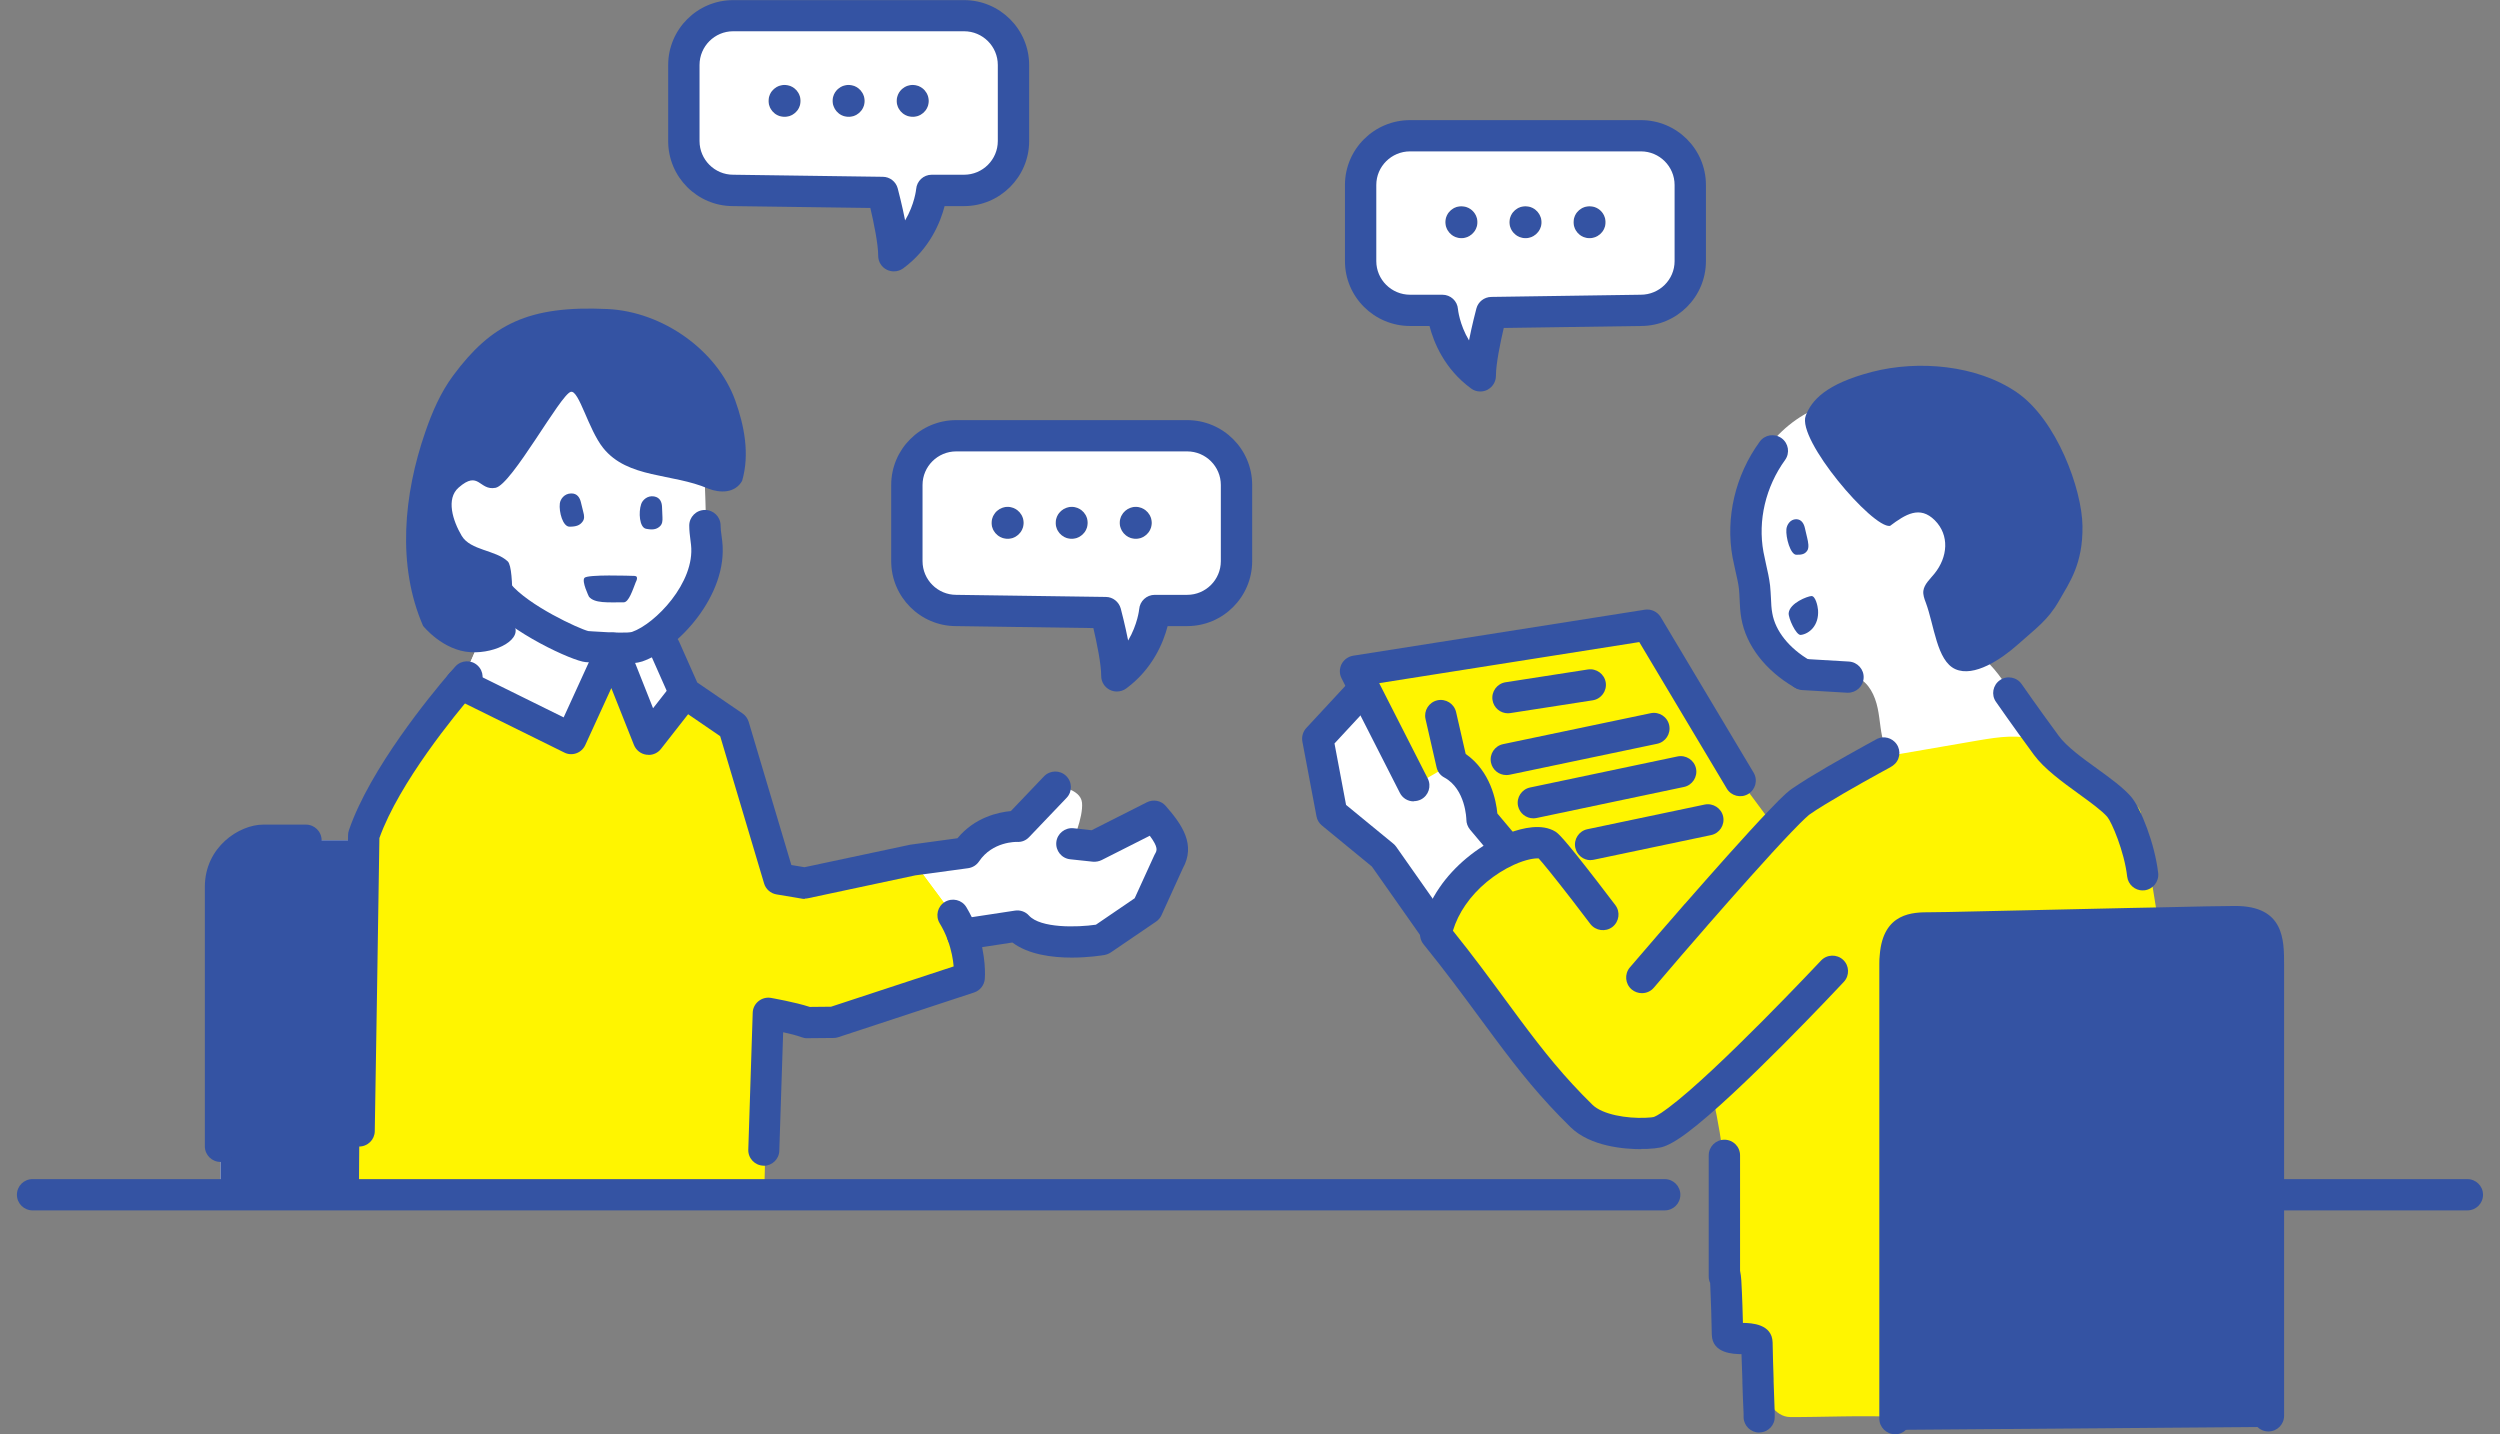 <svg viewBox="0 0 129 74" fill="none" xmlns="http://www.w3.org/2000/svg">
<rect x="0" y="0" width="129" height="74" fill="#808080" stroke="none"/>
<g clip-path="url(#clip0_0_1158)">
<path d="M70.169 35.778L67.994 38.124L68.723 41.982L71.388 44.169L73.865 47.691L75.556 45.072L77.686 43.737L76.365 42.397C76.365 42.397 76.934 41.522 76.365 40.618C75.795 39.715 74.782 38.857 74.782 38.857L74.406 36.926C74.406 36.926 73.278 36.341 73.17 36.926C73.062 37.511 72.84 40.039 72.84 40.039L70.169 35.778Z" fill="white"/>
<path d="M89.791 40.294L84.997 32.267L69.941 34.642L72.948 40.55L74.912 39.414C74.912 39.414 76.262 39.408 76.37 40.851C76.478 42.294 76.883 43.356 76.883 43.356L78.426 43.652L79.838 43.601L82.292 46.64L85.196 50.441L91.847 43.05L89.797 40.294H89.791Z" fill="#FFF500"/>
<path d="M93.943 20.985C91.58 21.9 89.901 24.343 89.906 26.871C89.906 27.933 90.174 28.973 90.299 30.023C90.39 30.808 90.407 31.608 90.669 32.347C91.17 33.773 92.611 34.807 94.12 34.83C94.701 34.841 95.316 34.716 95.845 34.96C96.443 35.233 96.751 35.898 96.887 36.539C97.024 37.181 97.024 37.852 97.246 38.465C97.707 38.494 97.343 39.505 97.787 39.38C99.467 38.908 103.305 38.857 104.979 38.386C104.814 37.329 103.236 34.597 102.348 34.006C101.796 33.642 101.078 33.563 100.577 33.131C100.07 32.694 99.9 31.989 99.757 31.336C99.712 31.137 99.666 30.933 99.689 30.722C99.712 30.444 99.848 30.188 99.968 29.938C100.435 28.967 100.759 27.825 100.372 26.82C99.979 25.814 98.613 25.166 97.758 25.831C97.61 25.945 97.474 26.098 97.286 26.115C97.064 26.132 96.887 25.956 96.739 25.791C95.788 24.718 94.928 23.564 94.165 22.349L93.949 20.974L93.943 20.985Z" fill="white"/>
<path d="M116.863 73.63V49.645C116.863 48.185 116.8 47.43 115.154 47.43C113.509 47.43 100.447 47.754 99.496 47.754C98.545 47.754 97.594 47.685 97.594 49.617V73.783L116.863 73.63Z" fill="#3453A3"/>
<path d="M49.66 48.214L52.495 47.782C53.634 49.038 56.857 48.481 56.857 48.481L59.191 46.89L60.302 44.453C60.683 43.8 60.513 43.237 59.539 42.118L56.475 43.669L55.302 43.544C55.302 43.544 55.906 42.181 55.832 41.419C55.758 40.658 54.443 40.55 54.443 40.55L52.632 42.118L51.163 43.05L49.506 43.737L47.08 44.396L49.654 48.214H49.66Z" fill="white"/>
<path d="M18.525 43.356H13.582C12.734 43.356 11.379 44.226 11.379 45.765V61.655H18.525V43.356Z" fill="white"/>
<path d="M35.327 35.761L37.849 37.488L40.195 45.362L41.522 45.584L46.647 44.396H47.085L49.181 47.22C49.386 47.561 49.539 47.896 49.659 48.214C50.114 49.447 50.023 50.441 50.023 50.441L43.014 52.747L41.653 52.759C40.964 52.509 39.649 52.281 39.649 52.281L39.421 61.655H18.523C18.523 61.655 18.763 43.612 18.763 43.101C19.788 40.107 22.8 36.432 23.779 35.29C23.978 35.057 24.092 34.932 24.092 34.932L29.473 38.102L31.495 34.358L33.465 38.142L35.327 35.761Z" fill="#FFF500"/>
<path d="M32.264 33.915L33.061 37.125L33.465 38.142L35.327 35.443L33.989 33.443L32.264 33.915Z" fill="white"/>
<path d="M31.093 34.023L29.475 38.102L23.781 35.29L25.102 32.267L27.004 31.733L31.093 34.023Z" fill="white"/>
<path d="M25.704 30.614C26.82 31.972 29.855 33.33 30.265 33.358C30.766 33.387 32.378 33.529 32.867 33.364C34.365 32.847 36.728 30.398 36.46 28.018C36.426 27.717 36.369 25.087 36.369 24.786C36.369 24.786 32.429 23.905 32.042 23.303C31.654 22.701 30.316 19.741 29.553 19.622C28.79 19.508 25.926 23.905 25.926 23.905C25.926 23.905 25.209 24.507 24.822 24.127C24.434 23.74 23.279 24.399 23.005 25.115C22.732 25.831 22.618 27.808 23.392 28.302C24.161 28.796 25.374 29.688 25.374 29.688L25.704 30.614Z" fill="white"/>
<path d="M35.327 35.761L37.849 37.488L40.195 45.362L41.522 45.584L46.647 44.396H47.085L49.181 47.22C49.386 47.561 49.539 47.896 49.659 48.214C50.114 49.447 50.023 50.441 50.023 50.441L43.014 52.747L41.653 52.759C40.964 52.509 39.649 52.281 39.649 52.281L39.421 61.655H18.523C18.523 61.655 18.763 43.612 18.763 43.101C19.788 40.107 22.8 36.432 23.779 35.29C23.978 35.057 24.092 34.932 24.092 34.932L29.473 38.102L31.495 34.358L33.465 38.142L35.327 35.761Z" fill="#FFF500"/>
<path d="M18.525 43.356H13.582C12.734 43.356 11.379 44.226 11.379 45.765V61.655H18.525V43.356Z" fill="#3453A3"/>
<path d="M32.264 33.915L33.061 37.125L33.465 38.142L35.327 35.443L33.989 33.443L32.264 33.915Z" fill="white"/>
<path d="M31.093 34.023L29.475 38.102L23.781 35.29L25.102 32.267L27.004 31.733L31.093 34.023Z" fill="white"/>
<path d="M25.704 30.614C26.82 31.972 29.855 33.33 30.265 33.358C30.766 33.387 32.378 33.529 32.867 33.364C34.365 32.847 36.728 30.398 36.46 28.018C36.426 27.717 36.369 25.087 36.369 24.786C36.369 24.786 32.429 23.905 32.042 23.303C31.654 22.701 30.316 19.741 29.553 19.622C28.79 19.508 25.926 23.905 25.926 23.905C25.926 23.905 25.209 24.507 24.822 24.127C24.434 23.74 23.279 24.399 23.005 25.115C22.732 25.831 22.618 27.808 23.392 28.302C24.161 28.796 25.374 29.688 25.374 29.688L25.704 30.614Z" fill="white"/>
<path d="M33.464 38.948C33.424 38.948 33.39 38.948 33.35 38.942C33.066 38.903 32.821 38.709 32.713 38.443L31.545 35.505L30.201 38.443C30.11 38.641 29.945 38.795 29.74 38.869C29.535 38.942 29.308 38.931 29.114 38.829L23.42 36.017C23.021 35.818 22.856 35.335 23.055 34.937C23.255 34.54 23.739 34.375 24.137 34.574L29.085 37.017L30.868 33.114C31.004 32.818 31.3 32.642 31.625 32.642C31.95 32.648 32.234 32.852 32.354 33.154L33.698 36.545L34.694 35.273C34.968 34.92 35.474 34.858 35.827 35.131C36.18 35.403 36.243 35.909 35.97 36.261L34.108 38.641C33.954 38.84 33.721 38.954 33.47 38.954L33.464 38.948Z" fill="#3453A3"/>
<path d="M111.395 47.771C110.621 47.725 109.847 47.685 109.066 47.668C109.869 47.651 110.649 47.629 111.373 47.617C111.373 47.668 111.39 47.719 111.395 47.771Z" fill="#FFF500"/>
<path d="M109.066 47.668C105.775 47.742 102.13 47.828 100.502 47.862C100.576 47.85 100.644 47.844 100.718 47.839C103.497 47.634 106.287 47.578 109.066 47.668Z" fill="white"/>
<path d="M100.502 47.862C99.619 47.935 98.691 48.106 98.133 48.77C97.985 48.947 97.877 49.14 97.797 49.35C97.917 47.816 98.799 47.873 99.682 47.873C99.796 47.873 100.08 47.873 100.502 47.862Z" fill="#FFF500"/>
<path d="M97.781 73.034C97.467 67.017 97.365 57.019 97.547 51.031C97.564 50.463 97.593 49.867 97.798 49.35C97.786 49.469 97.781 49.594 97.781 49.73V73.034Z" fill="white"/>
<path d="M100.896 34.528C99.934 34.096 99.809 32.262 99.37 31.091C99.296 30.898 99.222 30.694 99.245 30.489C99.291 30.137 99.598 29.876 99.82 29.597C100.504 28.751 100.606 27.62 99.837 26.848C99.063 26.075 98.328 26.535 97.525 27.137C96.626 27.268 92.708 22.684 93.175 21.451C93.471 20.667 94.2 19.815 96.592 19.19C98.983 18.571 102.001 18.832 104.062 20.241C106.129 21.655 107.433 25.257 107.456 27.137C107.485 29.103 106.784 30.057 106.249 30.995C105.668 32.017 105.03 32.438 104.148 33.233C103.265 34.023 101.859 34.96 100.896 34.528Z" fill="#3453A3"/>
<path d="M97.182 38.868C96.983 38.977 95.07 40.01 93.709 40.851C94.535 40.232 95.394 39.669 96.249 39.113L97.188 38.499V38.868H97.182Z" fill="#FFF500"/>
<path d="M92.296 31.631C92.353 31.114 93.264 30.768 93.469 30.756C93.674 30.745 93.794 31.256 93.811 31.478C93.868 32.285 93.344 32.711 92.923 32.762C92.678 32.796 92.268 31.881 92.296 31.631Z" fill="#3453A3"/>
<path d="M93.129 27.234C93.169 27.41 93.214 27.592 93.254 27.768C93.294 27.939 93.368 28.262 93.249 28.421C93.135 28.581 92.998 28.632 92.691 28.626C92.389 28.626 92.138 27.74 92.178 27.302C92.201 27.081 92.372 26.797 92.679 26.791C92.964 26.791 93.083 27.035 93.129 27.234Z" fill="#3453A3"/>
<path d="M93.339 41.13C92.821 41.533 92.32 41.953 91.842 42.397C92.337 41.874 92.719 41.505 92.912 41.368C93.134 41.215 93.408 41.039 93.71 40.851C93.584 40.942 93.465 41.033 93.339 41.13Z" fill="white"/>
<path d="M89.072 66.745C89.095 67.216 89.112 67.892 89.135 68.858C89.146 69.267 90.644 68.875 90.655 69.301C90.667 69.943 90.689 70.619 90.712 71.318C90.211 70.199 89.756 68.983 88.805 69.051C88.924 68.284 89.01 67.511 89.072 66.745Z" fill="#FFF500"/>
<path d="M89.073 66.745C89.016 65.188 88.977 65.881 88.977 65.881V60.166C89.227 62.348 89.256 64.552 89.073 66.745Z" fill="white"/>
<path d="M91.844 42.397C90.716 43.572 88.996 45.515 87.527 47.191C88.848 45.487 90.255 43.845 91.844 42.397Z" fill="#FFF500"/>
<path d="M78.662 12.288C78.206 12.259 77.859 11.862 77.893 11.407C77.927 10.953 78.32 10.612 78.775 10.646C79.231 10.674 79.573 11.072 79.544 11.526C79.51 11.975 79.117 12.322 78.662 12.288Z" fill="#3453A3"/>
<path d="M81.961 12.288C81.505 12.259 81.163 11.862 81.198 11.407C81.226 10.953 81.625 10.612 82.08 10.646C82.536 10.674 82.877 11.072 82.843 11.526C82.815 11.975 82.416 12.322 81.961 12.288Z" fill="#3453A3"/>
<path d="M85.191 49.89C85.687 49.31 86.535 48.327 87.492 47.231C86.757 48.163 86.046 49.117 85.34 50.066C85.288 50.009 85.237 49.946 85.191 49.89Z" fill="white"/>
<path d="M85.499 58.434C85.368 58.462 85.174 58.479 84.93 58.49C85.488 58.337 86.04 58.099 86.575 57.815C86.114 58.161 85.738 58.383 85.499 58.434Z" fill="white"/>
<path d="M74.584 11.407C74.618 10.953 75.011 10.612 75.466 10.646C75.922 10.674 76.269 11.072 76.235 11.526C76.201 11.975 75.808 12.322 75.352 12.288C74.897 12.259 74.555 11.862 74.584 11.407Z" fill="#3453A3"/>
<path d="M79.834 43.601C80.004 43.714 80.99 44.959 81.758 45.953C81.029 45.129 80.295 44.316 79.555 43.504C79.663 43.521 79.76 43.555 79.834 43.601Z" fill="white"/>
<path d="M75.465 10.646C75.009 10.612 74.616 10.953 74.582 11.407C74.554 11.862 74.895 12.259 75.351 12.288C75.806 12.322 76.199 11.975 76.233 11.527C76.267 11.072 75.92 10.675 75.465 10.646ZM77.89 11.407C77.856 11.862 78.204 12.259 78.659 12.288C79.115 12.322 79.507 11.975 79.542 11.527C79.57 11.072 79.228 10.675 78.773 10.646C78.317 10.612 77.924 10.953 77.89 11.407ZM81.199 11.407C81.165 11.862 81.506 12.259 81.962 12.288C82.417 12.322 82.816 11.975 82.844 11.527C82.878 11.072 82.537 10.675 82.081 10.646C81.626 10.612 81.227 10.953 81.199 11.407ZM84.672 7.005C86.079 7.005 87.217 8.141 87.217 9.544V13.475C87.217 14.878 86.079 16.015 84.672 16.015L76.962 16.128C76.962 16.128 76.381 18.293 76.381 19.395C74.582 18.071 74.428 16.015 74.428 16.015H72.76C71.353 16.015 70.209 14.878 70.209 13.475V9.544C70.209 8.141 71.353 7.005 72.76 7.005H84.672Z" fill="white"/>
<path d="M58.662 26.155C59.117 26.189 59.459 26.581 59.43 27.035C59.396 27.49 59.003 27.836 58.548 27.802C58.092 27.768 57.751 27.376 57.779 26.922C57.813 26.467 58.206 26.126 58.662 26.155Z" fill="#3453A3"/>
<path d="M55.24 27.802C54.784 27.768 54.443 27.376 54.477 26.922C54.505 26.467 54.904 26.126 55.36 26.155C55.815 26.189 56.157 26.581 56.123 27.035C56.094 27.49 55.696 27.836 55.24 27.802Z" fill="#3453A3"/>
<path d="M51.937 27.802C51.481 27.768 51.134 27.376 51.168 26.922C51.203 26.467 51.595 26.126 52.051 26.155C52.507 26.189 52.848 26.581 52.82 27.035C52.785 27.49 52.393 27.836 51.937 27.802Z" fill="#3453A3"/>
<path d="M59.43 27.035C59.459 26.581 59.117 26.189 58.661 26.155C58.206 26.126 57.813 26.467 57.779 26.922C57.75 27.376 58.092 27.768 58.548 27.802C59.003 27.836 59.396 27.49 59.43 27.035ZM54.476 26.922C54.442 27.376 54.784 27.768 55.239 27.802C55.695 27.836 56.093 27.49 56.122 27.035C56.156 26.581 55.814 26.189 55.359 26.155C54.903 26.126 54.505 26.467 54.476 26.922ZM51.168 26.922C51.134 27.376 51.481 27.768 51.937 27.802C52.392 27.836 52.785 27.49 52.819 27.035C52.848 26.581 52.506 26.189 52.051 26.155C51.595 26.126 51.202 26.467 51.168 26.922ZM57.05 31.608L49.34 31.5C47.934 31.5 46.795 30.359 46.795 28.955V25.024C46.795 23.621 47.934 22.485 49.34 22.485H61.258C62.664 22.485 63.803 23.621 63.803 25.024V28.955C63.803 30.359 62.664 31.5 61.258 31.5H59.584C59.584 31.5 59.43 33.557 57.631 34.875C57.631 33.773 57.05 31.608 57.05 31.608Z" fill="white"/>
<path d="M47.042 6.027C46.587 5.999 46.24 5.601 46.274 5.147C46.308 4.692 46.701 4.352 47.156 4.386C47.612 4.414 47.954 4.812 47.925 5.266C47.891 5.721 47.498 6.062 47.042 6.027Z" fill="#3453A3"/>
<path d="M42.965 5.147C42.999 4.692 43.392 4.352 43.847 4.386C44.303 4.414 44.644 4.812 44.616 5.266C44.582 5.721 44.189 6.062 43.733 6.027C43.278 5.999 42.936 5.601 42.965 5.147Z" fill="#3453A3"/>
<path d="M40.424 6.027C39.968 5.999 39.626 5.601 39.661 5.147C39.689 4.692 40.088 4.352 40.543 4.386C40.999 4.414 41.34 4.812 41.306 5.266C41.278 5.721 40.879 6.062 40.424 6.027Z" fill="#3453A3"/>
<path d="M46.271 5.147C46.237 5.601 46.584 5.999 47.04 6.027C47.495 6.061 47.888 5.721 47.922 5.266C47.951 4.812 47.609 4.414 47.154 4.386C46.698 4.352 46.305 4.692 46.271 5.147ZM43.845 4.386C43.39 4.352 42.997 4.692 42.963 5.147C42.934 5.601 43.276 5.999 43.731 6.027C44.187 6.061 44.58 5.721 44.614 5.266C44.643 4.812 44.301 4.414 43.845 4.386ZM39.66 5.147C39.626 5.601 39.968 5.999 40.423 6.027C40.879 6.061 41.277 5.721 41.306 5.266C41.34 4.812 40.998 4.414 40.543 4.386C40.087 4.352 39.689 4.692 39.66 5.147ZM52.295 7.277C52.295 8.686 51.151 9.822 49.745 9.822H48.076C48.076 9.822 47.922 11.879 46.123 13.197C46.123 12.1 45.542 9.93 45.542 9.93L37.832 9.822C36.426 9.822 35.287 8.686 35.287 7.277V3.352C35.287 1.948 36.426 0.807 37.832 0.807H49.745C51.151 0.807 52.295 1.948 52.295 3.352V7.277Z" fill="white"/>
<path d="M82.657 58.547C80.675 58.025 79.537 56.025 78.5 54.27C78.261 53.872 78.022 53.474 77.772 53.082C78.927 54.639 80.049 56.065 81.604 57.587C82.401 58.365 83.995 58.525 84.929 58.49C84.183 58.695 83.42 58.746 82.657 58.547Z" fill="#FFF500"/>
<path d="M79.552 43.504C79.136 43.436 78.487 43.572 77.781 43.896C78.522 43.351 79.085 42.993 79.142 43.055C79.279 43.203 79.415 43.351 79.552 43.504Z" fill="#FFF500"/>
<path d="M99.684 47.873C98.802 47.873 97.919 47.816 97.799 49.35C97.594 49.867 97.566 50.463 97.549 51.031C97.367 57.019 97.469 67.017 97.782 73.034V73.119C96.541 73.016 93.614 73.136 92.367 73.119C91.581 73.107 91.132 72.244 90.716 71.318C90.693 70.619 90.67 69.943 90.659 69.301C90.648 68.875 89.15 69.267 89.139 68.858C89.116 67.892 89.099 67.216 89.076 66.745C89.258 64.552 89.23 62.348 88.979 60.166C88.848 59.002 88.655 57.837 88.398 56.69C87.818 57.081 87.208 57.479 86.576 57.814C86.041 58.098 85.489 58.337 84.931 58.49C83.997 58.525 82.403 58.365 81.605 57.587C80.051 56.065 78.929 54.639 77.773 53.082C76.668 51.327 75.45 49.64 74.129 48.043C74.3 47.379 74.59 46.776 74.955 46.248C75.775 45.458 76.908 44.544 77.784 43.896C78.491 43.572 79.14 43.436 79.555 43.504C80.296 44.317 81.03 45.129 81.759 45.953C82.915 47.254 84.059 48.566 85.193 49.889C85.238 49.946 85.289 50.009 85.341 50.066C86.047 49.117 86.758 48.163 87.493 47.231C87.504 47.219 87.516 47.203 87.527 47.191C88.996 45.515 90.716 43.572 91.843 42.396C92.322 41.953 92.823 41.533 93.341 41.13C93.466 41.033 93.586 40.942 93.711 40.851C95.072 40.01 96.985 38.977 97.184 38.869V39.05C98.813 38.766 100.447 38.488 102.087 38.204C103.135 38.028 104.245 37.852 105.23 38.244C105.333 38.283 105.435 38.329 105.538 38.386C106.893 39.09 107.719 40.709 109.193 41.158C109.689 41.311 110.338 41.414 110.457 41.919C110.765 43.817 111.067 45.72 111.374 47.617C110.651 47.629 109.871 47.651 109.068 47.668C106.289 47.577 103.499 47.634 100.721 47.839C100.646 47.844 100.578 47.85 100.504 47.861C100.083 47.867 99.798 47.873 99.684 47.873Z" fill="#FFF500"/>
<path d="M77.783 43.896C76.906 44.544 75.773 45.459 74.953 46.248C75.716 45.135 76.809 44.339 77.783 43.896Z" fill="white"/>
<path d="M41.523 46.384C41.478 46.384 41.432 46.384 41.392 46.373L40.066 46.151C39.764 46.1 39.513 45.879 39.428 45.589L37.162 37.988L34.873 36.42C34.747 36.335 34.651 36.221 34.594 36.079L33.569 33.767C33.386 33.358 33.569 32.886 33.979 32.705C34.383 32.523 34.861 32.705 35.044 33.114L35.977 35.216L38.312 36.812C38.466 36.914 38.574 37.068 38.631 37.244L40.834 44.635L41.512 44.748L46.927 43.595C46.927 43.595 46.967 43.589 46.984 43.584L49.404 43.254C50.304 42.163 51.534 41.908 52.16 41.851L53.868 40.062C54.176 39.738 54.688 39.726 55.007 40.033C55.332 40.34 55.343 40.851 55.036 41.169L53.105 43.192C52.946 43.362 52.724 43.459 52.485 43.442C52.439 43.442 51.215 43.413 50.52 44.447C50.389 44.64 50.19 44.765 49.956 44.799L47.229 45.169L41.694 46.35C41.637 46.362 41.58 46.367 41.523 46.367V46.384Z" fill="#3453A3"/>
<path d="M57.631 35.682C57.506 35.682 57.38 35.653 57.266 35.596C56.993 35.46 56.822 35.182 56.822 34.881C56.822 34.261 56.594 33.159 56.418 32.409L49.329 32.307C47.49 32.307 45.986 30.802 45.986 28.955V25.024C45.986 23.178 47.49 21.678 49.34 21.678H61.258C63.109 21.678 64.612 23.178 64.612 25.024V28.955C64.612 30.802 63.109 32.307 61.258 32.307H60.25C60.034 33.142 59.481 34.517 58.109 35.528C57.967 35.63 57.802 35.682 57.631 35.682ZM49.34 23.292C48.384 23.292 47.603 24.07 47.603 25.024V28.955C47.603 29.916 48.384 30.694 49.34 30.694L57.061 30.802C57.42 30.802 57.733 31.052 57.83 31.398C57.864 31.529 58.052 32.245 58.212 33.051C58.701 32.222 58.781 31.449 58.781 31.438C58.815 31.018 59.163 30.694 59.584 30.694H61.258C62.215 30.694 62.995 29.916 62.995 28.955V25.024C62.995 24.07 62.215 23.292 61.258 23.292H49.34Z" fill="#3453A3"/>
<path d="M76.381 20.201C76.211 20.201 76.045 20.15 75.903 20.042C74.525 19.031 73.978 17.656 73.762 16.821H72.76C70.909 16.821 69.4 15.321 69.4 13.475V9.544C69.4 7.698 70.909 6.198 72.76 6.198H84.672C86.523 6.198 88.026 7.698 88.026 9.544V13.475C88.026 15.321 86.523 16.821 84.672 16.821L77.594 16.923C77.418 17.673 77.19 18.775 77.19 19.395C77.19 19.696 77.019 19.974 76.746 20.116C76.632 20.173 76.507 20.201 76.381 20.201ZM72.76 7.811C71.798 7.811 71.017 8.589 71.017 9.544V13.475C71.017 14.429 71.798 15.208 72.76 15.208H74.428C74.85 15.208 75.203 15.531 75.231 15.952C75.231 15.957 75.305 16.736 75.801 17.565C75.96 16.759 76.148 16.048 76.182 15.918C76.273 15.571 76.586 15.327 76.951 15.321L84.661 15.208C85.629 15.208 86.409 14.429 86.409 13.475V9.544C86.409 8.589 85.629 7.811 84.672 7.811H72.76Z" fill="#3453A3"/>
<path d="M46.123 14.003C45.998 14.003 45.873 13.975 45.759 13.918C45.485 13.782 45.315 13.503 45.315 13.202C45.315 12.589 45.087 11.487 44.91 10.731L37.821 10.635C35.982 10.635 34.478 9.135 34.478 7.283V3.357C34.478 1.511 35.982 0.006 37.832 0.006H49.745C51.595 0.006 53.104 1.511 53.104 3.357V7.283C53.104 9.129 51.595 10.635 49.745 10.635H48.742C48.526 11.47 47.974 12.844 46.601 13.85C46.459 13.952 46.294 14.003 46.123 14.003ZM37.832 1.613C36.876 1.613 36.096 2.392 36.096 3.352V7.277C36.096 8.237 36.876 9.016 37.832 9.016L45.554 9.123C45.912 9.123 46.231 9.373 46.322 9.72C46.356 9.851 46.544 10.566 46.704 11.373C47.194 10.544 47.273 9.771 47.273 9.76C47.307 9.339 47.655 9.016 48.076 9.016H49.745C50.707 9.016 51.487 8.237 51.487 7.277V3.352C51.487 2.392 50.707 1.613 49.745 1.613H37.832Z" fill="#3453A3"/>
<path d="M74.128 48.043C75.449 49.639 76.667 51.327 77.772 53.082C76.696 51.639 75.591 50.077 74.082 48.219C74.093 48.157 74.111 48.1 74.128 48.043Z" fill="white"/>
<path d="M74.013 47.907L73.865 47.691C73.814 47.441 74.281 46.884 74.953 46.248C74.588 46.776 74.298 47.379 74.127 48.043C74.099 48.003 74.065 47.964 74.03 47.93L74.013 47.907Z" fill="#FFF500"/>
<path d="M21.831 32.296C20.476 29.183 20.829 25.507 21.945 22.292C22.298 21.264 22.736 20.252 23.38 19.383C25.344 16.73 27.269 15.753 31.346 15.946C34.187 16.077 37.006 18.071 37.94 20.667C38.412 21.985 38.691 23.445 38.293 24.814C37.923 25.462 37.148 25.445 36.545 25.212C34.688 24.411 32.394 24.701 31.124 23.116C30.355 22.155 29.877 20.122 29.456 20.218C28.926 20.338 26.409 25.019 25.566 25.172C24.718 25.331 24.718 24.24 23.67 25.155C22.998 25.734 23.369 26.882 23.824 27.649C24.28 28.41 25.578 28.376 26.198 28.967C26.398 29.154 26.432 30.109 26.443 30.932C26.443 31.569 26.443 32.125 26.483 32.182C27.047 32.966 25.612 33.727 24.297 33.654C22.85 33.58 21.831 32.296 21.831 32.296Z" fill="#3453A3"/>
<path d="M73.894 47.759C73.894 47.759 73.865 47.72 73.865 47.691L74.013 47.907C73.973 47.856 73.934 47.81 73.894 47.759Z" fill="#FFF500"/>
<path d="M33.334 27.285C32.993 27.217 32.941 26.433 33.084 26.013C33.152 25.802 33.408 25.558 33.75 25.615C34.075 25.672 34.149 25.933 34.16 26.143C34.166 26.325 34.172 26.507 34.183 26.694C34.189 26.865 34.189 27.052 34.023 27.183C33.864 27.314 33.676 27.353 33.334 27.285Z" fill="#3453A3"/>
<path d="M30.157 29.819C30.311 29.631 32.515 29.711 32.742 29.717C32.976 29.728 32.822 30.006 32.805 30.04C32.651 30.432 32.446 31.08 32.184 31.08C31.347 31.08 30.681 31.137 30.391 30.79C30.391 30.79 30.003 30.001 30.157 29.819Z" fill="#3453A3"/>
<path d="M29.388 27.177C29.041 27.177 28.835 26.416 28.887 25.979C28.915 25.757 29.114 25.468 29.468 25.462C29.792 25.45 29.917 25.695 29.969 25.894C30.014 26.07 30.06 26.252 30.1 26.428C30.145 26.598 30.179 26.78 30.043 26.939C29.912 27.104 29.735 27.177 29.388 27.177Z" fill="#3453A3"/>
<path d="M85.898 62.456H1.681C1.237 62.456 0.873 62.098 0.873 61.649C0.873 61.2 1.232 60.842 1.681 60.842H85.898C86.342 60.842 86.706 61.2 86.706 61.649C86.706 62.098 86.348 62.456 85.898 62.456Z" fill="#3453A3"/>
<path d="M127.316 62.456H117.197C116.753 62.456 116.389 62.098 116.389 61.649C116.389 61.2 116.747 60.842 117.197 60.842H127.316C127.76 60.842 128.124 61.2 128.124 61.649C128.124 62.098 127.766 62.456 127.316 62.456Z" fill="#3453A3"/>
<path d="M32.024 34.25C31.602 34.25 31.096 34.222 30.486 34.182L30.219 34.165C29.564 34.12 26.312 32.625 25.082 31.126C24.798 30.779 24.849 30.273 25.196 29.995C25.544 29.711 26.05 29.762 26.33 30.109C27.263 31.245 29.877 32.444 30.355 32.563L30.595 32.58C31.728 32.654 32.405 32.665 32.61 32.608C33.806 32.194 35.873 30.063 35.657 28.115L35.628 27.876C35.6 27.649 35.565 27.393 35.565 27.121C35.565 26.677 35.924 26.314 36.374 26.314C36.824 26.314 37.183 26.672 37.183 27.121C37.183 27.28 37.205 27.467 37.234 27.66C37.245 27.751 37.257 27.842 37.268 27.933C37.581 30.694 34.985 33.495 33.14 34.131C32.878 34.216 32.513 34.25 32.035 34.25H32.024Z" fill="#3453A3"/>
<path d="M18.524 59.155H18.512C18.068 59.149 17.71 58.78 17.721 58.337C17.721 58.189 17.96 43.595 17.96 43.095C17.96 43.004 17.977 42.919 18.006 42.834C19.088 39.67 22.236 35.852 23.17 34.761C23.381 34.517 23.5 34.386 23.5 34.386C23.802 34.057 24.309 34.034 24.639 34.335C24.97 34.636 24.992 35.142 24.696 35.471C24.696 35.471 24.582 35.596 24.4 35.812C23.523 36.835 20.608 40.368 19.577 43.243C19.56 44.811 19.349 57.792 19.338 58.371C19.332 58.809 18.974 59.161 18.529 59.161L18.524 59.155Z" fill="#3453A3"/>
<path d="M55.297 49.412C54.295 49.412 53.071 49.259 52.24 48.634L49.78 49.009C49.342 49.077 48.926 48.776 48.863 48.333C48.795 47.895 49.097 47.481 49.541 47.418L52.376 46.987C52.644 46.947 52.917 47.043 53.094 47.242C53.692 47.901 55.577 47.856 56.55 47.714L58.549 46.35L59.568 44.118C59.568 44.118 59.591 44.067 59.608 44.044C59.693 43.891 59.785 43.737 59.329 43.124L56.846 44.379C56.71 44.447 56.55 44.476 56.397 44.464L55.224 44.339C54.779 44.294 54.461 43.896 54.506 43.453C54.552 43.01 54.956 42.692 55.394 42.737L56.328 42.84L59.181 41.397C59.511 41.232 59.916 41.306 60.155 41.59C60.98 42.538 61.726 43.572 61.026 44.822L59.933 47.225C59.87 47.361 59.773 47.475 59.654 47.555L57.319 49.145C57.222 49.208 57.114 49.253 57 49.276C56.841 49.304 56.152 49.412 55.303 49.412H55.297Z" fill="#3453A3"/>
<path d="M39.42 60.149C39.42 60.149 39.403 60.149 39.392 60.149C38.948 60.138 38.595 59.763 38.612 59.32L38.84 52.258C38.845 52.026 38.954 51.81 39.136 51.662C39.318 51.514 39.551 51.452 39.785 51.492C39.836 51.503 41.02 51.707 41.784 51.957L42.883 51.946L49.209 49.867C49.18 49.526 49.1 49.037 48.901 48.498C48.787 48.191 48.651 47.907 48.486 47.64C48.258 47.259 48.377 46.765 48.759 46.538C49.14 46.311 49.636 46.43 49.864 46.81C50.074 47.163 50.256 47.532 50.404 47.935C50.917 49.327 50.82 50.469 50.815 50.52C50.786 50.838 50.57 51.111 50.262 51.213L43.253 53.52C43.173 53.548 43.087 53.559 43.008 53.559L41.647 53.571C41.55 53.576 41.453 53.554 41.362 53.52C41.117 53.429 40.759 53.338 40.411 53.264L40.212 59.377C40.201 59.814 39.842 60.155 39.403 60.155L39.42 60.149Z" fill="#3453A3"/>
<path d="M84.718 51.247C84.535 51.247 84.353 51.185 84.2 51.06C83.858 50.776 83.812 50.264 84.097 49.924C84.097 49.924 84.274 49.714 84.581 49.361C85.071 48.788 85.925 47.799 86.882 46.703C86.893 46.691 86.938 46.634 86.956 46.623C88.214 45.186 90.07 43.084 91.26 41.84C92.092 40.959 92.359 40.772 92.45 40.709C92.689 40.544 92.974 40.363 93.287 40.164C94.534 39.397 96.237 38.465 96.766 38.176C97.074 37.977 97.484 38.011 97.757 38.272C98.082 38.579 98.093 39.09 97.786 39.408C97.717 39.477 97.626 39.545 97.541 39.59C97.068 39.846 95.366 40.777 94.136 41.533C93.845 41.709 93.584 41.88 93.373 42.027C93.344 42.05 93.122 42.22 92.428 42.947C91.255 44.169 89.415 46.254 88.134 47.719C88.123 47.731 88.077 47.788 88.066 47.799C87.149 48.85 86.301 49.833 85.811 50.412C85.515 50.753 85.35 50.952 85.344 50.958C85.185 51.151 84.957 51.247 84.723 51.247H84.718Z" fill="#3453A3"/>
<path d="M84.689 59.297C83.853 59.297 82.07 59.172 81.04 58.161C79.514 56.667 78.409 55.292 77.122 53.559C76.86 53.213 76.598 52.855 76.331 52.491C75.471 51.327 74.588 50.123 73.455 48.725C73.307 48.543 73.244 48.305 73.29 48.077C73.307 47.986 73.33 47.901 73.353 47.816C73.535 47.117 73.848 46.424 74.286 45.788C75.038 44.691 76.194 43.731 77.447 43.158C77.936 42.93 78.887 42.572 79.684 42.703C79.889 42.737 80.089 42.806 80.254 42.908C80.407 43.01 80.607 43.141 82.395 45.453C82.924 46.14 83.351 46.703 83.351 46.703C83.619 47.055 83.551 47.56 83.198 47.833C82.845 48.1 82.338 48.032 82.064 47.68C82.064 47.68 81.638 47.117 81.119 46.441C80.094 45.118 79.588 44.504 79.394 44.294C79.195 44.282 78.756 44.334 78.118 44.623C77.122 45.078 76.211 45.833 75.619 46.697C75.328 47.117 75.112 47.56 74.97 48.026C76.012 49.322 76.871 50.492 77.635 51.531C77.902 51.895 78.164 52.247 78.42 52.594C79.662 54.264 80.721 55.587 82.173 57.008C82.697 57.519 83.955 57.718 84.9 57.678C85.174 57.667 85.287 57.65 85.327 57.638C85.333 57.638 85.538 57.581 86.09 57.161C88.601 55.286 93.908 49.623 93.965 49.566C94.267 49.242 94.779 49.225 95.104 49.526C95.429 49.827 95.446 50.338 95.144 50.662C94.922 50.901 89.683 56.491 87.058 58.451C86.284 59.03 85.891 59.166 85.669 59.212C85.504 59.246 85.287 59.269 84.969 59.286C84.894 59.286 84.803 59.286 84.695 59.286L84.689 59.297Z" fill="#3453A3"/>
<path d="M110.565 45.947C110.16 45.947 109.813 45.646 109.762 45.231C109.614 43.925 108.959 42.413 108.737 42.152C108.458 41.828 107.854 41.391 107.274 40.971C106.397 40.334 105.486 39.675 104.945 38.942C104.945 38.942 104.905 38.891 104.905 38.886C103.84 37.443 103.003 36.227 102.992 36.215C102.735 35.852 102.832 35.346 103.197 35.096C103.561 34.841 104.068 34.937 104.318 35.301C104.324 35.312 105.155 36.505 106.186 37.908C106.186 37.908 106.226 37.96 106.226 37.965C106.636 38.528 107.478 39.136 108.219 39.669C108.908 40.169 109.557 40.641 109.961 41.107C110.468 41.698 111.191 43.55 111.362 45.049C111.413 45.492 111.094 45.89 110.65 45.941C110.622 45.941 110.587 45.941 110.559 45.941L110.565 45.947Z" fill="#3453A3"/>
<path d="M90.778 73.92C90.345 73.92 89.986 73.579 89.969 73.141V72.937C89.941 72.386 89.924 71.852 89.907 71.335V71.199C89.89 70.744 89.873 70.301 89.861 69.875C89.44 69.869 88.358 69.841 88.329 68.875C88.307 67.915 88.29 67.245 88.267 66.779C88.255 66.523 88.25 66.336 88.244 66.205C88.198 66.109 88.17 65.995 88.17 65.876V59.615C88.17 59.172 88.529 58.809 88.978 58.809C89.428 58.809 89.787 59.166 89.787 59.615V65.569C89.85 65.859 89.867 66.245 89.884 66.711C89.901 67.08 89.918 67.586 89.935 68.262C90.379 68.267 91.444 68.313 91.467 69.273C91.478 69.875 91.495 70.5 91.518 71.142V71.284C91.535 71.801 91.558 72.329 91.575 72.874V73.079C91.598 73.522 91.251 73.897 90.806 73.914C90.795 73.914 90.784 73.914 90.778 73.914V73.92Z" fill="#3453A3"/>
<path d="M92.975 35.568C92.839 35.568 92.697 35.534 92.566 35.454C91.085 34.585 90.1 33.301 89.855 31.921C89.793 31.58 89.775 31.245 89.764 30.921C89.758 30.739 89.747 30.563 89.73 30.381C89.696 30.092 89.622 29.779 89.548 29.455C89.496 29.223 89.445 28.995 89.4 28.762C89.029 26.706 89.536 24.53 90.8 22.792C91.062 22.428 91.563 22.349 91.928 22.61C92.287 22.871 92.372 23.371 92.11 23.735C91.108 25.121 90.698 26.854 90.994 28.478C91.034 28.689 91.079 28.893 91.125 29.103C91.205 29.455 91.29 29.825 91.336 30.211C91.358 30.433 91.37 30.648 91.381 30.859C91.392 31.137 91.404 31.404 91.45 31.642C91.609 32.563 92.315 33.443 93.385 34.074C93.767 34.301 93.898 34.795 93.67 35.176C93.522 35.432 93.249 35.574 92.975 35.574V35.568Z" fill="#3453A3"/>
<path d="M95.355 35.744C95.355 35.744 95.32 35.744 95.309 35.744L92.997 35.608C92.553 35.579 92.212 35.199 92.24 34.756C92.268 34.313 92.656 33.977 93.094 34L95.406 34.136C95.85 34.165 96.192 34.545 96.163 34.989C96.14 35.415 95.782 35.744 95.36 35.744H95.355Z" fill="#3453A3"/>
<path d="M72.948 41.351C72.652 41.351 72.373 41.192 72.231 40.908L69.224 35C69.105 34.773 69.11 34.5 69.224 34.267C69.344 34.04 69.56 33.881 69.817 33.835L84.872 31.461C85.196 31.41 85.521 31.563 85.692 31.841L90.486 39.868C90.714 40.249 90.589 40.743 90.207 40.971C89.826 41.198 89.33 41.073 89.103 40.692L84.587 33.131L71.166 35.25L73.671 40.169C73.871 40.567 73.717 41.05 73.318 41.255C73.199 41.311 73.079 41.34 72.954 41.34L72.948 41.351Z" fill="#3453A3"/>
<path d="M77.727 39.993C77.351 39.993 77.015 39.732 76.935 39.352C76.844 38.914 77.123 38.488 77.562 38.397L85.175 36.801C85.613 36.71 86.04 36.988 86.131 37.426C86.222 37.863 85.943 38.289 85.505 38.38L77.892 39.977C77.835 39.988 77.778 39.993 77.727 39.993Z" fill="#3453A3"/>
<path d="M77.811 36.806C77.418 36.806 77.076 36.523 77.014 36.125C76.945 35.687 77.247 35.273 77.686 35.205L81.933 34.545C82.372 34.477 82.787 34.778 82.856 35.216C82.924 35.653 82.622 36.068 82.184 36.136L77.936 36.795C77.896 36.801 77.851 36.806 77.811 36.806Z" fill="#3453A3"/>
<path d="M79.121 42.226C78.745 42.226 78.415 41.965 78.33 41.59C78.239 41.152 78.518 40.726 78.95 40.635L86.558 39.033C86.996 38.942 87.423 39.221 87.514 39.653C87.606 40.084 87.326 40.516 86.894 40.607L79.286 42.209C79.229 42.22 79.172 42.226 79.121 42.226Z" fill="#3453A3"/>
<path d="M82.076 44.385C81.701 44.385 81.37 44.123 81.285 43.743C81.194 43.306 81.473 42.879 81.906 42.788L87.958 41.516C88.391 41.425 88.824 41.703 88.915 42.135C89.006 42.573 88.727 42.999 88.294 43.09L82.241 44.362C82.184 44.373 82.128 44.379 82.076 44.379V44.385Z" fill="#3453A3"/>
<path d="M77.685 44.538C77.457 44.538 77.224 44.442 77.064 44.248L75.852 42.806C75.732 42.658 75.664 42.476 75.664 42.289C75.664 42.277 75.635 40.715 74.525 40.118C74.32 40.011 74.177 39.817 74.126 39.59L73.557 37.102C73.46 36.67 73.728 36.238 74.166 36.136C74.599 36.04 75.032 36.307 75.134 36.744L75.629 38.903C76.916 39.8 77.201 41.317 77.264 41.976L78.306 43.215C78.591 43.555 78.545 44.061 78.203 44.351C78.049 44.476 77.867 44.538 77.685 44.538Z" fill="#3453A3"/>
<path d="M74.013 48.725C73.774 48.725 73.534 48.617 73.381 48.407C73.375 48.396 73.352 48.367 73.347 48.356L73.199 48.14L70.79 44.714L68.21 42.595C68.062 42.476 67.966 42.306 67.931 42.124L67.203 38.267C67.157 38.017 67.231 37.755 67.402 37.568L69.577 35.222C69.879 34.898 70.391 34.875 70.716 35.176C71.04 35.477 71.063 35.989 70.761 36.312L68.86 38.363L69.457 41.533L71.895 43.533C71.951 43.578 72.003 43.635 72.043 43.692L74.673 47.435C74.924 47.799 74.844 48.305 74.485 48.555C74.343 48.657 74.172 48.708 74.007 48.708L74.013 48.725Z" fill="#3453A3"/>
<path d="M97.781 74.005C97.337 74.005 96.973 73.647 96.973 73.198V49.73C96.973 49.566 96.978 49.418 96.995 49.276C97.166 47.066 98.738 47.072 99.592 47.072L100.492 47.06C101.465 47.038 103.179 47.004 105.11 46.958L109.95 46.85C110.439 46.839 110.912 46.828 111.362 46.822C113.264 46.776 114.829 46.748 115.342 46.748C117.859 46.748 117.859 48.492 117.859 49.77V73.056C117.859 73.499 117.5 73.863 117.05 73.863C116.6 73.863 116.242 73.505 116.242 73.056V49.77C116.242 48.361 116.225 48.361 115.342 48.361C114.841 48.361 113.286 48.39 111.39 48.435C110.935 48.441 110.468 48.452 109.984 48.464L105.144 48.572C103.213 48.617 101.499 48.657 100.52 48.674H100.047C99.877 48.685 99.751 48.685 99.683 48.685H99.592C98.726 48.685 98.664 48.685 98.607 49.418C98.596 49.526 98.59 49.628 98.59 49.736V73.204C98.59 73.647 98.231 74.011 97.781 74.011V74.005Z" fill="#3453A3"/>
<path d="M11.379 59.956C10.935 59.956 10.57 59.598 10.57 59.149V45.765C10.57 43.697 12.353 42.55 13.582 42.55H15.786C16.23 42.55 16.595 42.908 16.595 43.356C16.595 43.805 16.236 44.163 15.786 44.163H13.582C13.195 44.163 12.187 44.657 12.187 45.765V59.149C12.187 59.593 11.829 59.956 11.379 59.956Z" fill="#3453A3"/>
</g>
<defs>
<clipPath id="clip0_0_1158">
<rect width="127.252" height="74.005" fill="white" transform="translate(0.875)"/>
</clipPath>
</defs>
</svg>
